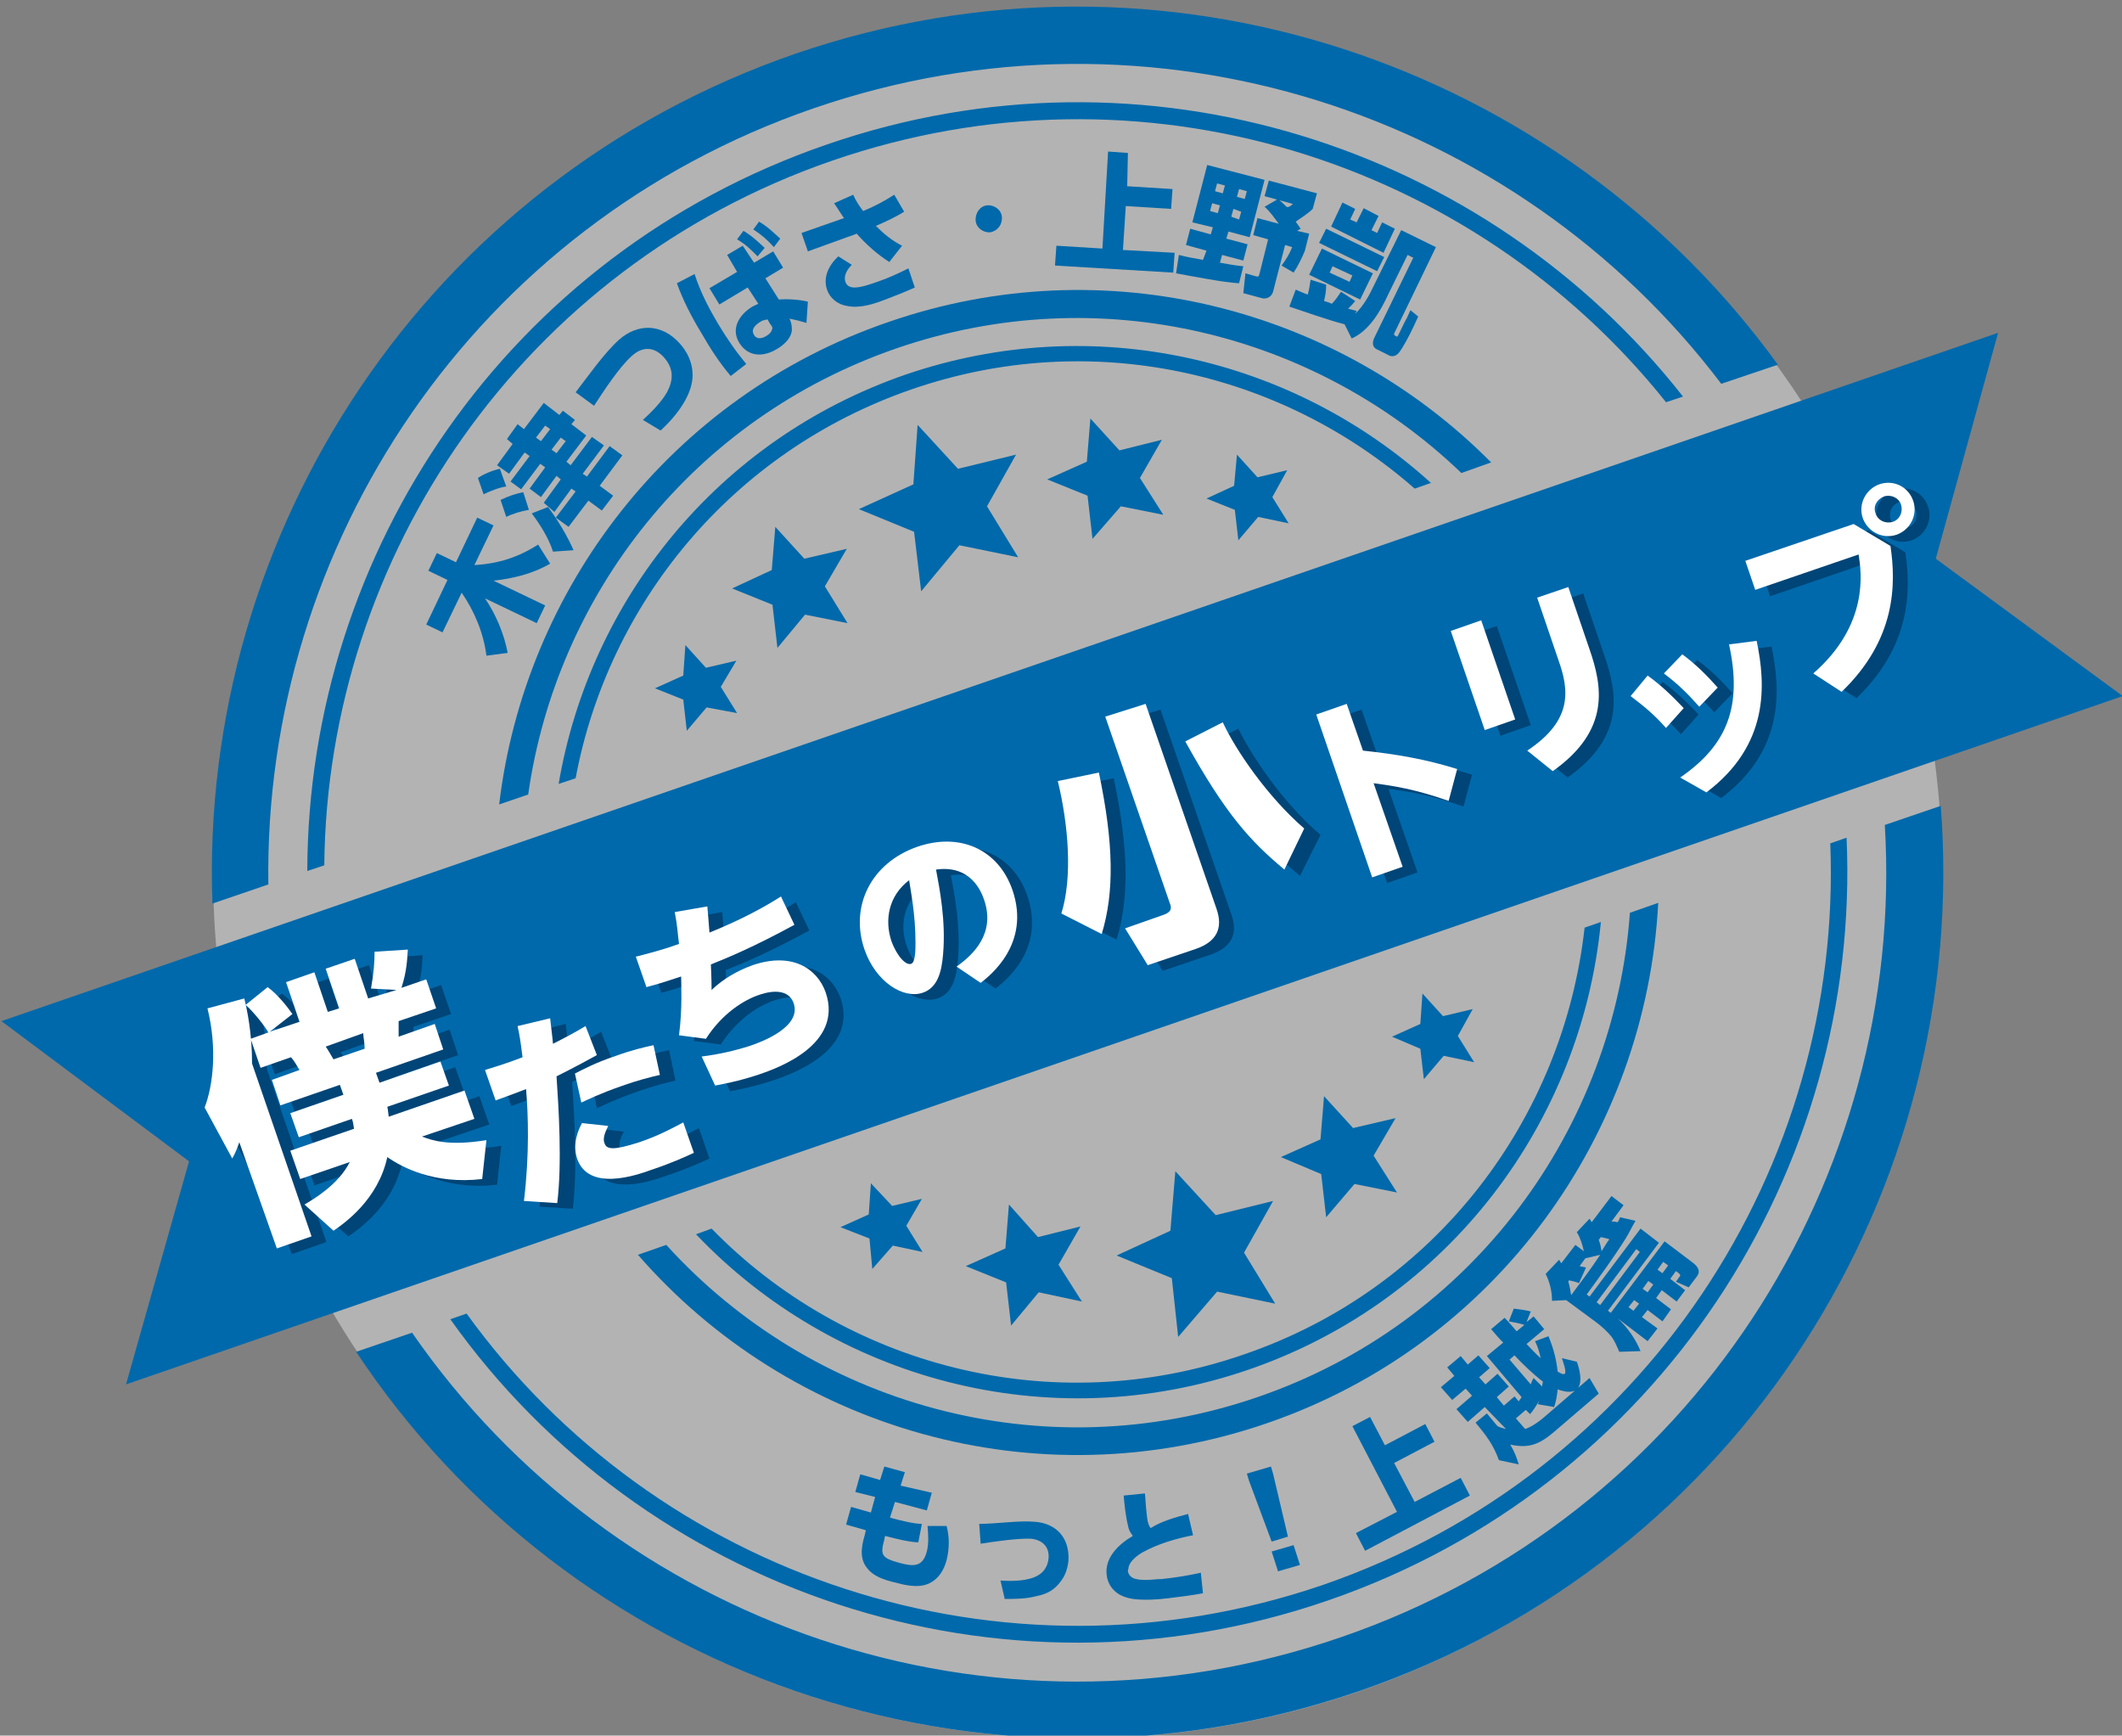 <?xml version="1.0" encoding="utf-8"?>
<!-- Generator: Adobe Illustrator 25.4.1, SVG Export Plug-In . SVG Version: 6.00 Build 0)  -->
<svg version="1.1" id="レイヤー_2_00000166669527963017122520000003268904509730628008_"
	 xmlns="http://www.w3.org/2000/svg" xmlns:xlink="http://www.w3.org/1999/xlink" x="0px" y="0px" viewBox="0 0 299.7 245.1"
	 style="enable-background:new 0 0 299.7 245.1;" xml:space="preserve">
<rect x="0" y="0" width="299.7" height="245.1" fill="#808080" stroke="none"/>
<style type="text/css">
	.st0{opacity:0.4;fill:#FFFFFF;enable-background:new    ;}
	.st1{fill:#0069AB;}
	.st2{fill:#004577;}
	.st3{fill:#FFFFFF;}
</style>
<circle class="st0" cx="152.2" cy="123.4" r="122.1"/>
<g>
	<g>
		<polygon class="st1" points="135.3,66.2 129.6,60 129,68.4 121.3,71.9 129.1,75.1 130.1,83.5 135.5,77 143.8,78.7 139.4,71.5 
			143.5,64.2 		"/>
		<polygon class="st1" points="158.1,63.6 154,59.1 153.5,65.2 147.9,67.7 153.6,70 154.3,76.1 158.3,71.5 164.3,72.7 161,67.5 
			164.1,62.1 		"/>
		<polygon class="st1" points="177.6,67.4 174.7,64.2 174.3,68.6 170.4,70.4 174.4,72 174.9,76.3 177.7,73 182,73.9 179.7,70.2 
			181.8,66.4 		"/>
		<polygon class="st1" points="99.7,94.3 96.8,91.1 96.5,95.4 92.5,97.2 96.5,98.8 97,103.2 99.8,99.9 104.1,100.7 101.8,97 
			104,93.3 		"/>
		<polygon class="st1" points="109.8,91.5 113.7,86.8 119.7,88 116.5,82.8 119.6,77.5 113.6,78.9 109.5,74.4 109,80.5 103.4,83.1 
			109.1,85.4 		"/>
		<polygon class="st1" points="171.7,171.6 166,165.4 165.3,173.8 157.7,177.3 165.5,180.5 166.4,188.8 171.9,182.4 180.1,184.1 
			175.7,176.9 179.8,169.6 		"/>
		<polygon class="st1" points="187,154.8 186.5,160.9 180.9,163.4 186.6,165.8 187.3,171.9 191.3,167.2 197.3,168.4 194,163.2 
			197.1,157.9 191.1,159.3 		"/>
		<polygon class="st1" points="203.8,143.5 200.9,140.3 200.6,144.6 196.6,146.4 200.6,148.1 201.1,152.4 203.9,149.1 208.2,150 
			205.9,146.3 208,142.5 		"/>
		<polygon class="st1" points="126,170.3 123,167.1 122.7,171.5 118.7,173.3 122.8,174.9 123.2,179.2 126.1,175.9 130.3,176.8 
			128,173.1 130.2,169.3 		"/>
		<polygon class="st1" points="146.6,174.7 142.5,170.1 142,176.3 136.4,178.8 142.1,181.1 142.8,187.2 146.7,182.5 152.8,183.8 
			149.5,178.6 152.6,173.2 		"/>
		<path class="st1" d="M266.2,116.5c3,49.9-27.3,97.7-76.8,114.7c-49.6,17.1-102.8-1.9-131.2-43l-7.9,2.7
			c30,45.3,87.9,66.4,141.7,47.9c53.8-18.5,86.3-70.8,82.1-125L266.2,116.5z"/>
		<path class="st1" d="M202.1,68.2c-19.4-17.6-47.6-24.4-74.2-15.3c-26.6,9.2-44.6,31.9-49,57.8l2.4-0.8c4.6-24.6,22-46.1,47.4-54.9
			c25.4-8.8,52.3-2.5,71.1,14L202.1,68.2z"/>
		<path class="st1" d="M65.9,185.5l-2.3,0.8c27.2,38.3,77.4,55.8,124,39.7c46.7-16.1,75.3-60.8,73.2-107.7l-2.3,0.8
			c1.8,45.7-26.2,89-71.6,104.7C141.4,239.4,92.6,222.5,65.9,185.5z"/>
		<path class="st1" d="M37.9,124.9c-0.7-48,29.1-93.1,77-109.6c47.9-16.5,99.2,0.6,128.2,38.9l8-2.7C220.3,9,164.4-10.3,112.3,7.6
			c-52.1,18-84.2,67.6-82.3,120L37.9,124.9z"/>
		<path class="st1" d="M235.3,56.8l2.4-0.8c-27.8-35.4-76-51.1-120.9-35.6C71.7,35.9,43.5,77.9,43.4,123l2.4-0.8
			c0.4-43.7,28-84.4,71.7-99.5C161.2,7.6,208,22.6,235.3,56.8z"/>
		<path class="st1" d="M210.6,65.3c-21.5-21.7-54.4-30.5-85.2-19.8c-30.8,10.6-51.3,37.8-54.9,68.1l4.1-1.4c4-28.2,23.3-53.1,52-63
			c28.7-9.9,59.3-2.1,79.8,17.6L210.6,65.3z"/>
		<path class="st1" d="M98.3,174.3c19.4,20.4,49.7,28.9,78.1,19.1c28.4-9.8,47-35.1,49.7-63.2l-2.3,0.8c-3,26.9-20.9,51-48.2,60.3
			c-27.2,9.4-56.3,1.5-75.1-17.8L98.3,174.3z"/>
		<path class="st1" d="M94.1,175.8l-4,1.4c21.3,24.5,56.2,35,88.8,23.8c32.6-11.2,53.6-41,55.3-73.5l-4,1.4
			c-2.2,30.3-22,57.9-52.6,68.4C147.1,207.8,114.5,198.3,94.1,175.8z"/>
		<polygon class="st1" points="299.8,98.3 273.4,78.9 282.2,47 0.2,144.2 26.7,164 17.8,195.5 		"/>
	</g>
	<g>
		<path class="st2" d="M35.9,162.1c-0.4,1.1-0.5,1.4-1,2.3l-3.9-7.2c1.2-3.1,1.8-8.4,0.4-14l5.2-1.4c0.4,1.6,1.1,4.9,1.1,9.2
			l8.4,24.4l-4.9,1.7L35.9,162.1z M58.1,140.6l-3.6-0.2c0.4-2.3,0.5-3.7,0.5-5.2l4.7-0.3c-0.1,1.3-0.1,2.9-0.9,5.4l3.5-1.2l1.4,4.1
			l-5.3,1.8c0,0.8,0,1.6,0,2.2l5.1-1.8l1.2,3.6l-9.5,3.3l0.5,1.4l8.6-3l1.2,3.4l-8.7,3c0.1,0.4,0.1,0.7,0.2,1.4l10.7-3.7l1.4,4
			l-7.4,2.5c1.3,0.5,3.7,1.4,9.1,0.5l-0.6,5.5c-6.8,0.8-11.4-1.7-13.4-3.1c-1.3,6-6,9.3-7.6,10.4L45,171c1.2-0.7,4.8-2.8,6.4-6
			l-7,2.4l-1.4-4l9-3.1c-0.1-0.5-0.1-0.9-0.3-1.4l-7.5,2.6l-1.2-3.4l7.5-2.6l-0.5-1.4l-8.4,2.9l-1.2-3.6l3.9-1.4
			c-0.6-1-0.7-1.2-1.2-1.8l-4.3,1.5l-1.4-4.1l2.5-0.9c-0.5-0.9-2-2.8-3.2-3.9l3.1-2.5c1.4,1,2.8,2.8,3.5,3.8l-3.2,2.5l4.2-1.4
			l-1.9-5.6l4-1.4l1.9,5.6l1.6-0.5l-1.9-5.6l4.1-1.4l1.9,5.6L58.1,140.6z M48.1,148.6c0.3,0.4,0.8,1.3,1.1,1.8l4.4-1.5
			c0-0.9-0.2-1.7-0.2-2.2L48.1,148.6z"/>
		<path class="st2" d="M76.2,170.4c0.8-6.7,0.6-12.2,0.3-15.8c-1.3,0.5-2.1,0.8-4.3,1.6l-1.5-4.3c3-0.9,4.8-1.6,5.3-1.8
			c-0.3-2.4-0.4-3-0.7-4.4l4.6-1.1c0.2,1.9,0.3,2.4,0.4,3.6c1.6-0.8,3.1-1.6,4.6-2.5l1.6,4.1c-2.9,1.6-4.9,2.6-5.7,3
			c0.3,4.4,0.8,12.3,0.1,17.9L76.2,170.4z M88.1,159.8c-0.2,0.5-0.9,1.6-0.5,2.5c0.3,0.8,1.2,1,4.9-0.2c2.7-0.9,4.9-2.1,6.2-2.8
			l1.5,4.3c-1.1,0.5-3,1.4-6,2.4c-2.2,0.8-8.9,3.1-10.5-1.6c-0.7-2.1,0.2-4.1,0.7-5L88.1,159.8z M95.4,152.6c-1.3,0.3-3,0.7-5.5,1.6
			c-2.9,1-4.7,1.9-5.6,2.3l-0.9-4.2c1-0.5,2.8-1.5,5.8-2.5c2.2-0.8,3.9-1.2,5.3-1.5L95.4,152.6z"/>
		<path class="st2" d="M101.2,150c2.4-0.3,4.6-0.8,6.8-1.5c1.8-0.6,7.3-2.7,6.2-6c-0.9-2.6-4.3-1.4-4.9-1.2
			c-2.1,0.7-5.2,2.6-7.5,6.2L98,147c0.5-3.8,0.3-7.3,0.3-8.3c-1.6,0.5-2.6,0.9-4.9,1.5l-1.5-4.3c2-0.5,4.2-1.1,6.1-1.8
			c-0.2-1.5-0.2-2.4-0.6-4.5l4.6-0.8c0.1,1,0.2,2.4,0.3,3.7c4.7-1.9,7.9-3.7,10.1-5.1l1.9,4c-5.7,3.1-9.3,4.6-11.8,5.6
			c0,0.1,0.1,1.9,0.1,3.6c1.7-1.6,3.6-2.7,5.8-3.5c5.6-1.9,9.1,0.5,10.3,3.8c2.6,7.5-7,10.8-9.3,11.6c-0.9,0.3-3,1-6.3,1.6
			L101.2,150z"/>
		<path class="st2" d="M137.2,137.3c2.4-1.7,5.5-4.7,3.9-9.4c-0.4-1.2-1.9-5-6.8-4.3c0.5,2.7,1.4,7.2,1,11.9
			c-0.2,2.6-0.8,4.8-2.9,5.5c-2.7,0.9-6.6-1.5-8.2-6.1c-2.1-6.1,0.9-12.2,7.4-14.5c6-2.1,11.5,0.3,13.5,6.1
			c2.6,7.6-3.2,12.1-4.5,13.1L137.2,137.3z M128.1,133.7c0.8,2.2,2.1,3.5,2.8,3.2c0.6-0.2,0.6-2.1,0.6-3c0-4-0.7-7.4-0.9-8.8
			C127.6,127.3,127,130.7,128.1,133.7z"/>
		<path class="st2" d="M157.3,109.9c2.1,10,2.2,16.9,0.4,22.8l-5.7-2.9c1.6-5.1,1-12.5-0.5-18.7L157.3,109.9z M163.9,100.2l10,28.9
			c1,2.8,0,4.7-2.9,5.7l-6.8,2.3l-3.2-5.2l5.4-1.9c1.2-0.4,1.2-1,0.9-1.7l-9.1-26.3L163.9,100.2z M183.6,123.7
			c-4.8-4-8.3-7.8-14-18.1l5.3-2.7c1.9,3.9,6.3,10.5,11.6,15L183.6,123.7z"/>
		<path class="st2" d="M206.7,113.9c-4.9-1.7-7.7-2.1-10.6-2.5l4.1,11.8l-4.3,1.5l-7.9-23l4.3-1.5l2.3,6.6c4.7,0.5,8.8,1.2,13.3,2.6
			L206.7,113.9z"/>
		<path class="st2" d="M211.4,88.4l4.8,14l-4.3,1.5l-4.8-14L211.4,88.4z M223.6,83.8l3,8.8c1.8,5.2,3,11.4-5.2,17.2l-3.6-2.9
			c6.5-4.3,5.9-8.6,4.4-12.8l-3-8.8L223.6,83.8z"/>
		<path class="st2" d="M234.8,96.3c1.8,1.3,3.3,2.7,5.1,4.6l-2.5,2.8c-1.7-1.9-2.9-2.9-5-4.5L234.8,96.3z M239.7,93.2
			c2,1.5,3.4,2.9,5,4.7l-2.6,2.7c-1.7-1.9-2.9-3.1-5-4.7L239.7,93.2z M250.2,91.3c1.3,6.2,1.8,14.7-7.1,21.4l-3.7-2.1
			c6.7-4.6,8.8-10.1,6.9-18.8L250.2,91.3z"/>
		<path class="st2" d="M263.9,74.9l5.2,3.1c0.8,5.4,0.8,13.2-6.9,20.6l-4-2.6c7.9-6.9,6.8-14.3,6.4-16.8l-14.6,5l-1.4-4.1
			L263.9,74.9z M272.3,71.5c0.7,2-0.4,4.1-2.3,4.8c-2,0.7-4.1-0.4-4.8-2.3c-0.7-2,0.4-4.1,2.3-4.8C269.5,68.5,271.6,69.5,272.3,71.5
			z M267,73.3c0.3,1,1.4,1.5,2.4,1.2c1-0.3,1.5-1.4,1.2-2.4c-0.3-1-1.4-1.5-2.4-1.2C267.2,71.3,266.7,72.3,267,73.3z"/>
	</g>
	<path class="st3" d="M33.8,161.3c-0.4,1.1-0.5,1.4-1,2.3l-3.9-7.2c1.2-3.1,1.8-8.4,0.4-14l5.2-1.4c0.4,1.6,1.1,4.9,1.1,9.2
		l8.4,24.4l-4.9,1.7L33.8,161.3z M56,139.8l-3.6-0.2c0.4-2.3,0.5-3.7,0.5-5.2l4.7-0.3c-0.1,1.3-0.1,2.9-0.9,5.4l3.5-1.2l1.4,4.1
		l-5.3,1.8c0,0.8,0,1.6,0,2.2l5.1-1.8l1.2,3.6l-9.5,3.3l0.5,1.4l8.6-3l1.2,3.4l-8.7,3c0.1,0.4,0.1,0.7,0.2,1.4l10.7-3.7l1.4,4
		l-7.4,2.5c1.3,0.5,3.7,1.4,9.1,0.5l-0.6,5.5c-6.8,0.8-11.4-1.7-13.4-3.1c-1.3,6-6,9.3-7.6,10.4l-4.1-3.7c1.2-0.7,4.8-2.8,6.4-6
		l-7,2.4l-1.4-4l9-3.1c-0.1-0.5-0.1-0.9-0.3-1.4l-7.5,2.6l-1.2-3.4l7.5-2.6l-0.5-1.4l-8.4,2.9l-1.2-3.6l3.9-1.4
		c-0.6-1-0.7-1.2-1.2-1.8l-4.3,1.5l-1.4-4.1l2.5-0.9c-0.5-0.9-2-2.8-3.2-3.9l3.1-2.5c1.4,1,2.8,2.8,3.5,3.8l-3.2,2.5l4.2-1.4
		l-1.9-5.6l4-1.4l1.9,5.6l1.6-0.5l-1.9-5.6l4.1-1.4l1.9,5.6L56,139.8z M46,147.8c0.3,0.4,0.8,1.3,1.1,1.8l4.4-1.5
		c0-0.9-0.2-1.7-0.2-2.2L46,147.8z"/>
	<path class="st3" d="M74,169.6c0.8-6.7,0.6-12.2,0.3-15.8c-1.3,0.5-2.1,0.8-4.3,1.6l-1.5-4.3c3-0.9,4.8-1.6,5.3-1.8
		c-0.3-2.4-0.4-3-0.7-4.4l4.6-1.1c0.2,1.9,0.3,2.4,0.4,3.6c1.6-0.8,3.1-1.6,4.6-2.5l1.6,4.1c-2.9,1.6-4.9,2.6-5.7,3
		c0.3,4.4,0.8,12.3,0.1,17.9L74,169.6z M85.9,159c-0.2,0.5-0.9,1.6-0.5,2.5c0.3,0.8,1.2,1,4.9-0.2c2.7-0.9,4.9-2.1,6.2-2.8l1.5,4.3
		c-1.1,0.5-3,1.4-6,2.4c-2.2,0.8-8.9,3.1-10.5-1.6c-0.7-2.1,0.2-4.1,0.7-5L85.9,159z M93.2,151.8c-1.3,0.3-3,0.7-5.5,1.6
		c-2.9,1-4.7,1.9-5.6,2.3l-0.9-4.1c1-0.5,2.8-1.5,5.8-2.5c2.2-0.8,3.9-1.2,5.3-1.5L93.2,151.8z"/>
	<path class="st3" d="M99.1,149.2c2.4-0.3,4.6-0.8,6.8-1.5c1.8-0.6,7.3-2.7,6.2-6c-0.9-2.6-4.3-1.4-4.9-1.2
		c-2.1,0.7-5.2,2.6-7.5,6.2l-3.8-0.5c0.5-3.8,0.3-7.3,0.3-8.3c-1.6,0.5-2.6,0.9-4.9,1.5l-1.5-4.3c2-0.5,4.2-1.1,6.1-1.8
		c-0.2-1.5-0.2-2.4-0.6-4.5l4.6-0.8c0.1,1,0.2,2.4,0.3,3.7c4.7-1.9,7.9-3.7,10.1-5.1l1.9,4c-5.7,3.1-9.3,4.6-11.8,5.6
		c0,0.1,0.1,1.9,0.1,3.6c1.7-1.6,3.6-2.7,5.8-3.5c5.6-1.9,9.1,0.5,10.3,3.8c2.6,7.5-7,10.8-9.3,11.6c-0.9,0.3-3,1-6.3,1.6
		L99.1,149.2z"/>
	<path class="st3" d="M135.1,136.5c2.4-1.7,5.5-4.7,3.9-9.4c-0.4-1.2-1.9-5-6.8-4.3c0.5,2.7,1.4,7.2,1,11.9
		c-0.2,2.6-0.8,4.8-2.9,5.5c-2.7,0.9-6.6-1.5-8.2-6.1c-2.1-6.1,0.9-12.2,7.4-14.5c6-2.1,11.5,0.3,13.5,6.1
		c2.6,7.6-3.2,12.1-4.5,13.1L135.1,136.5z M125.9,132.9c0.8,2.2,2.1,3.5,2.8,3.2c0.6-0.2,0.6-2.1,0.6-3c0-4-0.7-7.4-0.9-8.8
		C125.5,126.5,124.9,129.9,125.9,132.9z"/>
	<path class="st3" d="M155.2,109.1c2.1,10,2.2,16.9,0.4,22.8l-5.7-2.9c1.6-5.1,1-12.5-0.5-18.7L155.2,109.1z M161.8,99.4l10,28.9
		c1,2.8,0,4.7-2.9,5.7l-6.8,2.3l-3.2-5.2l5.4-1.9c1.2-0.4,1.2-1,0.9-1.7l-9.1-26.3L161.8,99.4z M181.4,122.8c-4.8-4-8.3-7.8-14-18.1
		l5.3-2.7c1.8,3.9,6.3,10.5,11.5,15L181.4,122.8z"/>
	<path class="st3" d="M204.6,113.1c-4.9-1.7-7.7-2.1-10.6-2.5l4.1,11.8l-4.3,1.5l-7.9-23l4.3-1.5l2.3,6.6c4.7,0.5,8.8,1.2,13.3,2.6
		L204.6,113.1z"/>
	<path class="st3" d="M209.2,87.6l4.8,14l-4.3,1.5l-4.8-14L209.2,87.6z M221.5,82.9l3,8.8c1.8,5.2,3,11.4-5.2,17.2l-3.6-2.9
		c6.5-4.3,5.9-8.6,4.4-12.8l-3-8.8L221.5,82.9z"/>
	<path class="st3" d="M232.7,95.4c1.8,1.3,3.3,2.7,5.1,4.6l-2.5,2.8c-1.7-1.9-2.9-2.9-5-4.5L232.7,95.4z M237.6,92.4
		c2,1.5,3.4,2.9,5,4.7l-2.6,2.7c-1.7-1.9-2.9-3.1-5-4.7L237.6,92.4z M248.1,90.5c1.3,6.2,1.8,14.7-7.1,21.4l-3.7-2.1
		c6.7-4.6,8.8-10.1,6.9-18.8L248.1,90.5z"/>
	<path class="st3" d="M261.8,74l5.2,3.1c0.8,5.4,0.8,13.2-6.9,20.6l-4-2.6c7.9-6.9,6.8-14.3,6.4-16.8l-14.6,5l-1.4-4.1L261.8,74z
		 M270.2,70.7c0.7,2-0.4,4.1-2.3,4.8c-2,0.7-4.1-0.4-4.8-2.3c-0.7-2,0.4-4.1,2.3-4.8C267.4,67.7,269.5,68.7,270.2,70.7z M264.9,72.5
		c0.3,1,1.4,1.5,2.4,1.2c1-0.3,1.5-1.4,1.2-2.4c-0.3-1-1.4-1.5-2.4-1.2C265.1,70.5,264.5,71.5,264.9,72.5z"/>
	<g>
		<path class="st1" d="M62.5,89.3l-2.3-1.1l3-6.3l-2.7-1.3l1.2-2.5l2.7,1.3l3-6.3l2.3,1.1l-2.7,5.6c3.4-0.2,6.2-1.1,9-2.9l1.7,2.7
			c-2.4,1.4-5.2,2.1-8,2.4l7.3,3.5L75.8,88l-7.3-3.5c1.5,2.2,2.7,5,3.2,7.7l-3,0.4c-0.4-3.2-1.7-6.3-3.5-8.9L62.5,89.3z"/>
		<path class="st1" d="M70.6,66.2l0.9,2.5c-0.9,0.1-2.4,0.7-3.2,1.1l-0.8-2.3C68.2,67,69.6,66.4,70.6,66.2z M73.1,59.9l0.9,0.7
			l2.8-3.7l2.2,1.7l0.5-0.6l1.7,1.3l-0.5,0.6l2.1,1.6l-2.8,3.7l0.6,0.5l3-4l1.7,1.2l-3,4l0.6,0.4l3.2-4.3l1.8,1.3l-3.2,4.3l1.9,1.4
			l-1.6,2.1l-1.9-1.4l-2.8,3.7l-1.8-1.3l2.8-3.7l-0.6-0.4l-2.4,3.3L76.8,71l2.4-3.3l-0.6-0.5l-2.2,3l-1.6-1.2l2.2-3l-0.7-0.5
			l-2.7,3.6L72.1,68l2.7-3.6l-0.7-0.5l-2.2,3l-1.7-1.2l2.2-3L71.6,62L73.1,59.9z M73.9,69.5l0.8,2.5c-1.1,0.2-2.2,0.5-3.2,1
			l-0.8-2.4C71.7,70.1,72.9,69.7,73.9,69.5z M81,77.7l-2.9,0.2c-0.6-1.9-1.8-3.8-3-5.4l2.3-0.9C78.7,73.3,80.2,75.8,81,77.7z
			 M75.7,61.8l0.7,0.5l1.3-1.7L77,60.1L75.7,61.8z M77.9,63.5l0.7,0.5l1.3-1.7l-0.7-0.5L77.9,63.5z"/>
		<path class="st1" d="M87.4,48c2.7-2.4,6.1-2.3,8.6,0.5c1,1.1,1.7,2.5,1.8,4c0.1,1.2-0.2,2.3-0.7,3.4c-0.9,1.9-2.3,3.5-3.8,4.9
			l-2.5-1.5c1.2-1.1,2.6-2.5,3.4-3.9c0.9-1.7,1-3.3-0.4-4.9c-1.4-1.6-3.1-1.6-4.6-0.2c-1.7,1.5-4,5-5.3,7l-2.6-1.9
			C83,53.2,85.3,49.9,87.4,48z"/>
		<path class="st1" d="M98.1,38.7c0.8,2.5,2,4.8,3.3,7c1.2,2,2.5,3.9,4,5.7l-2.2,1.7c-1.6-1.9-2.9-3.9-4.1-6
			c-1.4-2.3-2.6-4.6-3.5-7.1L98.1,38.7z M102.7,36l2.2-1.3l1.6,2.4l2.7-1.6l1.4,2.3l-2.5,1.5l1.9,3c1.2-0.1,2.9,0,4.1,0.3l-0.2,3
			c-1-0.3-1.4-0.4-2.4-0.6l0.1,0.2c0.2,0.5,0.3,1.2,0.2,1.7c-0.2,1-1.2,1.9-2.1,2.4c-1.8,1.1-4,1.2-5.3-0.9c-1.2-2,0-3.9,1.7-5
			c0.3-0.2,0.6-0.3,1-0.5l-1.5-2.3l-4,2.4l-1.4-2.3l3.9-2.3L102.7,36z M105,32.6c1.2,0.7,2,1.5,3,2.4l-1,1.2c-1-1-1.7-1.7-2.9-2.4
			L105,32.6z M107.2,31.3c1.2,0.7,2,1.5,3,2.4l-0.9,1.2c-1-1.1-1.7-1.7-2.9-2.5L107.2,31.3z M107.3,45.5c-0.6,0.4-1.3,1-0.8,1.8
			c0.4,0.7,1.2,0.5,1.8,0.1c0.3-0.2,0.6-0.4,0.7-0.8c0.2-0.3,0-0.6-0.2-0.8l-0.4-0.7C108,45.2,107.7,45.2,107.3,45.5z"/>
		<path class="st1" d="M127.4,34.7l-1.8,2.3c-1.6-1-3.4-2.6-4.6-4c-0.3,0.1-0.7,0.3-1.1,0.4l-5.8,2.1l-0.9-2.6l6-2.1l0,0
			c-0.5-0.7-0.9-1.4-1.4-2.1l2.7-1.2c0.4,0.9,0.8,1.5,1.4,2.3c1.5-0.6,3-1.4,4.4-2.3l1.4,2.4c-1.3,0.8-2.6,1.4-4,2
			C124.8,33,126,34,127.4,34.7z M120.3,37.4c-0.6,0.6-1.2,1.5-0.9,2.4c0.2,0.6,0.7,0.8,1.3,0.8c1,0,2.3-0.5,3.2-0.8
			c1.5-0.5,3-1.2,4.4-1.9l0.9,2.7c-1.3,0.6-2.6,1.1-3.9,1.6c-1.8,0.7-3.8,1.4-5.7,1c-1.3-0.2-2.4-1.1-2.8-2.3
			c-0.6-1.8,0.3-3.5,1.6-4.7L120.3,37.4z"/>
		<path class="st1" d="M139.4,29c1-0.1,2,0.6,2.1,1.6c0.1,1.1-0.6,2-1.6,2.2c-1,0.1-2-0.6-2.1-1.6C137.7,30.1,138.4,29.1,139.4,29z"
			/>
		<path class="st1" d="M159.2,26.3l6.4,0.4l-0.2,2.8l-6.4-0.4l-0.4,6.2l7.3,0.4l-0.2,2.8l-16.7-1l0.2-2.8l6.5,0.4l0.8-13.7l2.8,0.2
			L159.2,26.3z"/>
		<path class="st1" d="M170.4,35.4l-2.9-0.8l0.6-2.3l2.9,0.8l0.3-1l-2.9-0.7l2.1-8.1l8.1,2.1l-2.1,8.1l-3-0.8l-0.3,1l3,0.8l-0.6,2.3
			l-3-0.8l-0.3,1.1c1.1,0.2,2.2,0.4,3.3,0.5l-0.6,2.4c-2.1-0.1-6.7-1-8.9-1.4l0.4-2.6c1.1,0.3,2.3,0.5,3.4,0.7L170.4,35.4z
			 M171.2,28.7l-0.3,1.1l1.1,0.3l0.3-1.1L171.2,28.7z M171.9,25.9l-0.3,1.1l1.1,0.3l0.3-1.1L171.9,25.9z M174.2,29.5l-0.3,1.1
			L175,31l0.3-1.1L174.2,29.5z M175,26.7l-0.3,1.1l1.1,0.3l0.3-1.1L175,26.7z M182.6,28.8l-4-1.1l0.6-2.2l6.8,1.8l-0.6,2.2
			c-0.7,0.7-1.7,1.3-2.4,1.8c0.3,0.4,0.4,0.6,0.7,1l-0.5,0.3l1.7,0.4l-0.6,2.4c-0.4,1-1,2.2-1.6,3.1l-1.7-1c0.6-0.8,1.1-1.6,1.5-2.6
			l-1-0.3l-1.7,6.6c-0.2,0.7-0.9,1.1-1.6,0.9l-2.6-0.7l0.3-2.8l1.4,0.4c0.4,0.1,0.5,0.1,0.6-0.4l1.2-4.8l-2.1-0.6l0.6-2.4l3,0.8
			c-0.6-0.8-1.2-1.7-2-2.4l1.9-1.1c0.5,0.4,0.8,0.7,1.2,1.1C181.9,29.3,182.2,29.2,182.6,28.8z"/>
		<path class="st1" d="M182.1,43.3l0.9-2.4c0.5,0.2,1.1,0.5,1.7,0.7c0.2-0.7,0.3-1.4,0.4-2.1l2.2,0.7c0,0.9-0.1,1.5-0.3,2.3
			c0.3,0.1,0.7,0.2,1.1,0.4c0.5-0.5,0.9-1.1,1.3-1.7l2,1.3c-0.3,0.4-0.7,0.8-1,1.1c0.4,0.1,0.8,0.2,1.2,0.3l-0.2,0.4
			c1.1-1,2-2.6,2.6-3.9l3.9-7.9l4.9,2.4l-5.8,12c-0.1,0.1-0.1,0.3-0.1,0.4l0.3,0.2c0.1,0.1,0.2,0,0.3-0.2c0.1-0.2,1-2.1,1.2-2.4
			c0.2-0.4,0.3-0.7,0.5-1.1l1.1,0.9l-0.6,1.3c-0.6,1.3-1.6,3.2-2.2,3.9c-0.4,0.4-0.9,0.5-1.3,0.3l-1.8-0.9c-0.6-0.3-0.6-1-0.3-1.6
			l5.5-11.3l-0.8-0.4l-2.7,5.5c-1.1,2.4-2.7,5.2-5.2,6.3l-1-2C187.6,45.2,184.2,44,182.1,43.3z M193.9,38.6l-1.8,3.7l-7.2-3.5
			l1.8-3.7L193.9,38.6z M195.5,36.3l-1,2l-8.2-4l1-2L195.5,36.3z M188.2,37.6l-0.4,0.9l2.8,1.3l0.4-0.9L188.2,37.6z M194.7,30.5
			l-1,2l0.8,0.4l0.7-1.5l1.8,0.9l-1.6,3.4L188,32l1.6-3.4l1.8,0.9l-0.7,1.5l0.9,0.4l1-2L194.7,30.5z"/>
	</g>
	<g>
		<path class="st1" d="M131.6,210.8l-0.7,2.5l-4.5-1.2l-0.7,2.2l0.3,0.1c1.1,0.3,3.1,0.8,4.2,0.8l-0.5,2.6c-1.1,0-3.2-0.5-4.3-0.8
			l-0.4-0.1l-0.1,0.5c-0.6,2.2-0.4,2.6,2.1,3.3c1.9,0.5,3.3,0.7,3.9-1.6c0.3-1.2,0.2-2.4,0.1-3.6l2.7,0c0.4,1.6,0.4,3.1,0,4.8
			c-0.4,1.5-1.2,2.8-2.7,3.4c-1.5,0.6-3.4,0.1-4.9-0.3c-1.2-0.3-2.7-0.8-3.5-1.8c-1.2-1.3-1-3-0.5-4.7c0.1-0.3,0.1-0.5,0.2-0.8
			l-2.8-0.8l0.7-2.5l2.8,0.8l0.6-2.2l-2.8-0.7l0.7-2.5l2.8,0.8l0.6-1.9l2.9,0.8l-0.6,1.9L131.6,210.8z"/>
		<path class="st1" d="M146.1,214.9c3.1,0.2,5,2.3,4.8,5.5c-0.1,1-0.4,2-1,2.8c-0.9,1.3-2,1.9-3.5,2.2c-1.5,0.4-3,0.4-4.5,0.4
			l-0.6-2.6c1.3,0.1,3.2,0.1,4.6-0.4c1.4-0.5,2.1-1.5,2.2-2.8c0.1-1.6-0.9-2.5-2.4-2.7c-1.9-0.1-5.3,0.4-7.2,0.7l-0.2-2.8
			C140.7,215.2,143.9,214.7,146.1,214.9z"/>
		<path class="st1" d="M167.8,213.8l0.7,3c-2.5,0.5-4.9,1.2-7.1,2.4c-0.7,0.4-1.8,1.2-2,2.1c0,0.2-0.1,0.4-0.1,0.6
			c0.1,0.6,0.6,1,1.2,1.1c0.9,0.2,2.1,0.1,3.1,0l0.4,0c1.9-0.2,3.8-0.5,5.6-0.9l0.3,2.9c-1.6,0.3-3.3,0.5-4.9,0.7
			c-1.5,0.2-3.5,0.3-5,0.1c-0.7-0.1-1.7-0.4-2.3-0.9c-0.8-0.6-1.3-1.5-1.4-2.5c-0.3-2.5,1.8-4.4,3.7-5.5c-0.4-0.5-0.6-0.9-0.7-1.5
			c-0.3-1.2-0.5-3-0.6-4.2l3-0.3c0.1,0.8,0.1,1.6,0.2,2.4c0.1,0.8,0.1,1.8,0.6,2.5C164.1,214.8,165.9,214.3,167.8,213.8z"/>
		<path class="st1" d="M176.4,209.1l-0.3-1l3.4-1l0.3,1l2.1,8.9l-2.3,0.7L176.4,209.1z M179.6,219.1l3.1-0.9l0.9,2.8l-3.1,0.9
			L179.6,219.1z"/>
		<path class="st1" d="M195.6,204.1l5.7-3l1.3,2.5l-5.7,3l2.9,5.5l6.5-3.4l1.3,2.5l-14.8,7.8l-1.3-2.5l5.8-3l-6.3-12.1l2.5-1.3
			L195.6,204.1z"/>
		<path class="st1" d="M209.7,198.7l-2.4,2.1l-1.6-1.8l2.2-1.9l-0.9-1l-1.9,1.6l-1.6-1.8l1.9-1.6l-1-1.2l1.9-1.6l1,1.2l1.5-1.3
			l1.6,1.8l-1.5,1.3l0.9,1l1.7-1.5l1.6,1.8l-1.7,1.5l1,1.2l1.5-1.3l0.6,0.7c0.1-0.2,0.3-0.4,0.4-0.6l-4.9-5.8l2.3-1.9
			c-0.6-0.6-1.1-1.2-1.7-1.9l1.9-1.6c0.6,0.6,1.1,1.2,1.7,1.9l1.1-0.9c-1-0.3-1.2-0.3-2.2-0.5l0.7-1.8c0.8,0.1,1.6,0.2,2.4,0.4
			l-0.6,1.5l1-0.8l1.5,1.8l-2.5,2.1c0.7,0.7,1.3,1.4,2,2c-0.2-0.9-0.4-1.6-0.8-2.4l1.9-0.7c0.7,1.7,1.1,3.2,1.3,5
			c0.2,0.1,0.8,0.5,1,0.3c0.3-0.3-0.3-1.8-0.4-2.2l2.1,0.5c0.4,1,0.9,3.1,0,3.9c-0.7,0.6-1.9,0.3-2.7,0c-0.1,0.9-0.2,1.6-0.5,2.5
			l-2.3-0.4c0.1-0.2,0.1-0.3,0.2-0.5c-0.5,0.8-0.7,1.2-1.3,1.9l-0.6-0.6l-1.4,1.2l1.3,1.5c1.2-0.4,2.4-1.4,3.3-2.2l5.8-5l1.3,2.2
			l-6.3,5.4c-2,1.7-3.5,2.4-6.2,1.8c0.6,1,0.9,1.8,1.2,2.8l-2.8-0.6c-0.8-2.2-1.8-3.5-3.3-5.3l1.6-1.3c0.5,0.6,1,1.2,1.5,1.8
			c0.4,0.2,0.8,0.3,1.2,0.4L209.7,198.7z M216.6,194.6l1.2,1.2c0-0.2,0.1-0.5,0.1-0.7c-1.2-0.9-2.9-2.5-4-3.7l-0.7,0.6l3,3.5
			C216.3,195.2,216.4,194.9,216.6,194.6z"/>
		<path class="st1" d="M228.8,171.9l2.2,0.5c-0.5,0.8-0.9,1.7-1.4,2.5c-1.7,2.7-3.6,5.3-5.5,7.9l0.4,0.3l7.2-9.6l2.6,2l-7.2,9.6
			c0.1,0.1,0.3,0.2,0.4,0.3l7.6-10.1l4.1,3.1c0.6,0.5,1,1.1,0.5,1.8l-1.2,1.6l-1.8-0.8l0.5-0.7c0.2-0.2,0.1-0.3-0.1-0.5l-0.4-0.3
			l-0.8,1.1l2.1,1.6l-1.2,1.6l-2.1-1.6l-0.8,1.1l2.1,1.6l-1.2,1.7l-2.1-1.6l-0.8,1l2.2,1.6l-1.4,1.8l-4.2-3.2
			c1.4,1.3,2.5,2.9,3.2,4.6l-3,0.1c-0.3-0.7-0.6-1.4-1-2c-0.6-0.8-1.5-1.6-2.3-2.2l-4.2-3.1l-2,0.1c0-1.3-0.3-2.6-0.9-3.8l1.9-2
			c0.1,0.2,0.2,0.3,0.3,0.5l2-2.6l1.2,0.9c-0.2-0.9-0.5-1.9-1-2.7l1.8-1.9c0.1,0.2,0.2,0.3,0.3,0.5l2.8-3.7l1.7,1.3l-1.7,2.3
			c0.3,0,0.5,0,0.8,0.1C228.6,172.5,228.7,172.2,228.8,171.9z M223.9,177.7l-0.8,1.1c0.3,0.1,0.6,0.1,0.9,0.2l-1,2.2
			c-0.5-0.2-0.9-0.3-1.4-0.4l-0.1,0.2c0.2,0.6,0.3,1.3,0.4,1.9c1.4-1.9,2.8-3.7,4.1-5.7L223.9,177.7z M225.5,183.9l0.5,0.4l5.6-7.5
			l-0.5-0.4L225.5,183.9z M227.3,175c-0.4-0.1-0.7-0.2-1.2-0.3l-0.3,0.4c0.2,0.5,0.3,1,0.4,1.6C226.6,176.1,226.9,175.5,227.3,175z
			 M230,184.6l0.7,0.5l0.8-1l-0.7-0.5L230,184.6z M232,182l0.7,0.5l0.8-1.1l-0.7-0.5L232,182z M234.1,179.3l0.7,0.5l0.8-1.1
			l-0.7-0.5L234.1,179.3z"/>
	</g>
</g>
</svg>
